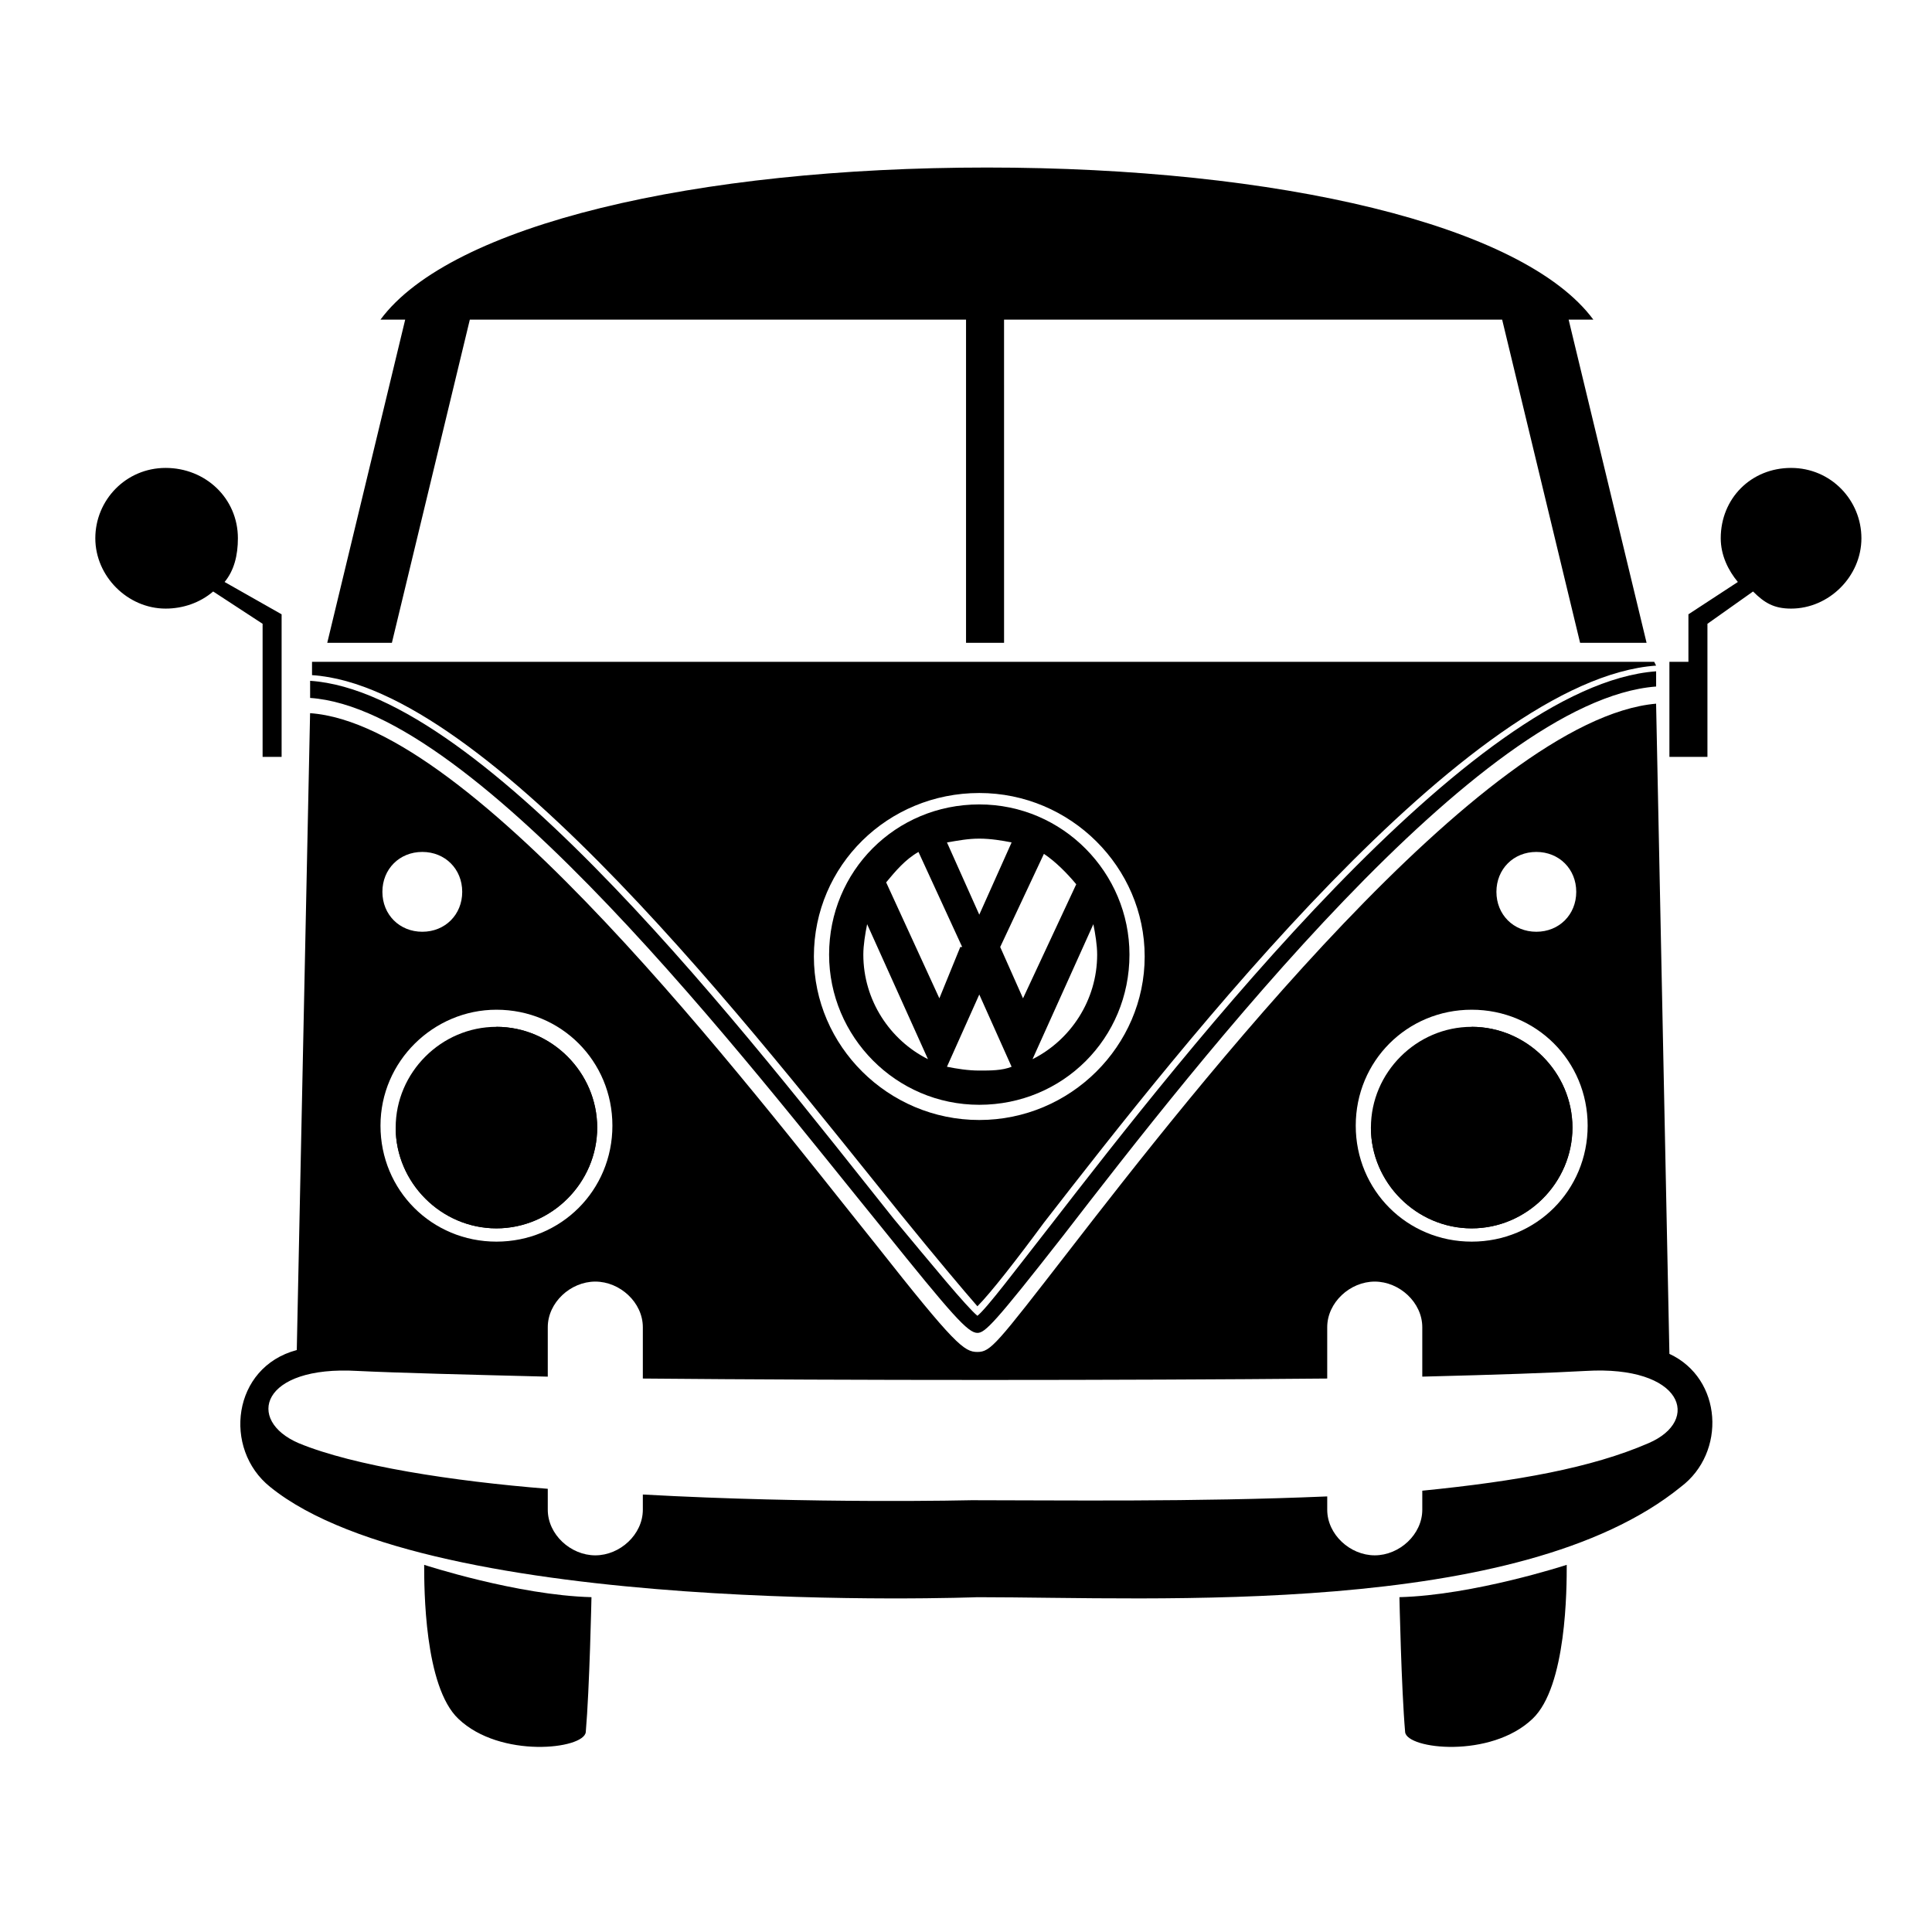 <?xml version="1.0" encoding="UTF-8"?>
<!-- The Best Svg Icon site in the world: iconSvg.co, Visit us! https://iconsvg.co -->
<svg fill="#000000" width="800px" height="800px" version="1.1" viewBox="144 144 512 512" xmlns="http://www.w3.org/2000/svg">
 <g>
  <path d="m580.36 314.35-20.656-85.648h6.547c-18.641-25.191-83.633-40.305-160.71-40.305-77.082 0-142.07 15.113-160.71 40.305h6.551l-20.656 85.648h17.129l20.656-85.648h131.5v85.648h10.078l-0.004-85.648h132l20.656 85.648z"/>
  <path d="m422.17 469.02c-9.07 11.586-16.625 21.664-19.145 23.68-3.023-2.519-12.09-13.602-22.168-25.695-37.789-47.355-108.32-139.55-154.67-142.58v4.535c44.336 3.023 116.38 97.234 151.65 140.56 18.641 23.176 22.672 27.711 25.191 27.711 2.016 0 4.535-2.519 22.672-25.695 35.77-46.352 110.33-142.07 157.19-145.6v-4.031c-48.871 3.527-124.44 100.26-160.71 147.11z"/>
  <path d="m534.01 416.12c-14.609 0-26.703 12.09-26.703 26.703 0 14.609 12.09 26.703 26.703 26.703 14.609 0 26.703-12.09 26.703-26.703s-12.094-26.703-26.703-26.703z"/>
  <path d="m534.01 416.12c14.609 0 26.703 12.09 26.703 26.703 0 14.609-12.09 26.703-26.703 26.703-14.609 0-26.703-12.09-26.703-26.703"/>
  <path d="m275.56 416.12c-14.609 0-26.703 12.09-26.703 26.703 0 14.609 12.09 26.703 26.703 26.703 14.609 0 26.703-12.09 26.703-26.703-0.004-14.613-12.094-26.703-26.703-26.703z"/>
  <path d="m275.56 416.12c14.609 0 26.703 12.09 26.703 26.703 0 14.609-12.09 26.703-26.703 26.703-14.609 0-26.703-12.09-26.703-26.703"/>
  <path d="m403.52 357.18c-22.168 0-39.801 17.633-39.801 39.801 0 21.664 17.633 39.801 39.801 39.801 22.168 0 39.801-17.633 39.801-39.801 0-21.664-17.633-39.801-39.801-39.801zm0 9.066c3.023 0 6.047 0.504 8.566 1.008l-8.566 19.145-8.562-19.145c3.023-0.504 5.543-1.008 8.562-1.008zm-30.73 30.734c0-2.519 0.504-5.543 1.008-8.062l16.121 35.77c-10.074-5.035-17.129-15.617-17.129-27.707zm30.73 30.73c-3.023 0-6.047-0.504-8.566-1.008l8.566-19.145 8.566 19.145c-2.519 1.008-5.543 1.008-8.566 1.008zm5.543-32.746h-10.578l-5.543 13.602-14.105-30.73c2.519-3.023 5.039-6.047 8.566-8.062l11.586 25.191h10.074l11.586-24.688c3.023 2.016 6.047 5.039 8.566 8.062l-14.105 30.23zm25.695 2.016c0 12.09-7.055 22.672-17.129 27.711l16.121-35.77c0.504 2.516 1.008 5.539 1.008 8.059z"/>
  <path d="m582.38 319.39h-355.69v3.527c46.855 3.023 117.89 95.723 156.18 143.08 8.566 10.578 16.625 20.152 20.152 24.184 3.527-3.527 10.578-12.594 17.633-22.168 36.777-47.359 112.35-144.09 162.23-147.62zm-178.86 121.42c-24.184 0-43.832-19.648-43.832-43.328 0-24.184 19.648-43.328 43.832-43.328 24.184 0 43.832 19.648 43.832 43.328 0 23.68-19.648 43.328-43.832 43.328z"/>
  <path d="m218.63 319.39v-12.594l-15.113-8.566c2.519-3.023 3.527-7.055 3.527-11.586 0-10.578-8.566-18.641-19.145-18.641-10.578 0-18.641 8.566-18.641 18.641 0 10.078 8.566 18.641 18.641 18.641 4.535 0 9.07-1.512 12.594-4.535l13.098 8.562v35.266h5.039z"/>
  <path d="m591.45 319.39v-12.594l13.098-8.566c-2.519-3.023-4.535-7.055-4.535-11.586 0-10.578 8.062-18.641 18.641-18.641 10.578 0 18.641 8.566 18.641 18.641 0 10.078-8.566 18.641-18.641 18.641-4.535 0-7.055-1.512-10.078-4.535l-12.086 8.562v35.266h-10.078v-25.191z"/>
  <path d="m256.41 558.7c0 6.047 0 32.242 9.07 40.809 11.082 10.578 33.25 8.062 33.754 3.527 1.008-11.586 1.512-35.77 1.512-35.77-19.652-0.508-44.336-8.566-44.336-8.566z"/>
  <path d="m559.2 558.7c0 6.047 0 32.242-9.07 40.809-11.082 10.578-33.25 8.062-33.754 3.527-1.008-11.586-1.512-35.77-1.512-35.77 19.648-0.508 44.336-8.566 44.336-8.566z"/>
  <path d="m586.41 502.78-3.527-172.3c-45.844 4.031-122.93 102.78-155.68 145.1-19.145 24.688-20.656 26.703-24.184 26.703-3.527 0-6.047-2.016-26.703-28.215-34.762-43.328-106.81-138.04-150.14-141.07l-3.527 168.78c-17.129 4.535-19.648 26.199-7.055 36.273 42.824 34.762 187.42 29.223 187.42 29.223 47.359 0 143.59 5.543 186.41-29.223 12.098-9.07 11.09-28.719-3.019-35.266zm-35.266-133.01c6.047 0 10.578 4.535 10.578 10.578 0 6.047-4.535 10.578-10.578 10.578-6.047 0-10.578-4.535-10.578-10.578 0-6.043 4.531-10.578 10.578-10.578zm-17.129 41.816c17.129 0 30.73 13.602 30.73 30.73s-13.602 30.73-30.73 30.73c-17.129 0-30.73-13.602-30.73-30.73s13.602-30.73 30.73-30.73zm-278.1-41.816c6.047 0 10.578 4.535 10.578 10.578 0 6.047-4.535 10.578-10.578 10.578-6.047 0-10.578-4.535-10.578-10.578-0.004-6.043 4.531-10.578 10.578-10.578zm19.648 41.816c17.129 0 30.73 13.602 30.73 30.73s-13.602 30.73-30.73 30.73-30.73-13.602-30.73-30.73c-0.004-17.129 14.105-30.73 30.73-30.73zm305.31 114.87c-15.113 6.551-34.762 10.078-59.953 12.594v5.039c0 6.551-6.047 12.09-12.594 12.09-6.551 0.004-12.598-5.539-12.598-12.086v-3.527c-35.266 1.512-71.039 1.008-94.211 1.008 0 0-41.816 1.008-87.16-1.512v4.031c0 6.551-6.047 12.09-12.594 12.09-6.551 0-12.598-5.543-12.598-12.09v-5.543c-25.191-2.016-51.387-6.047-66-12.09-14.105-6.047-10.078-20.656 15.617-19.145 10.078 0.504 30.23 1.008 50.383 1.512v-13.102c0-6.551 6.047-12.09 12.594-12.09 6.551 0 12.598 5.539 12.598 12.09v13.602c55.418 0.504 125.95 0.504 181.37 0v-13.602c0-6.551 6.047-12.09 12.594-12.09 6.551 0 12.598 5.539 12.598 12.09v13.098c20.152-0.504 34.258-1.008 43.328-1.512 25.691-1.512 30.73 13.102 16.625 19.145z"/>
 </g>
</svg>